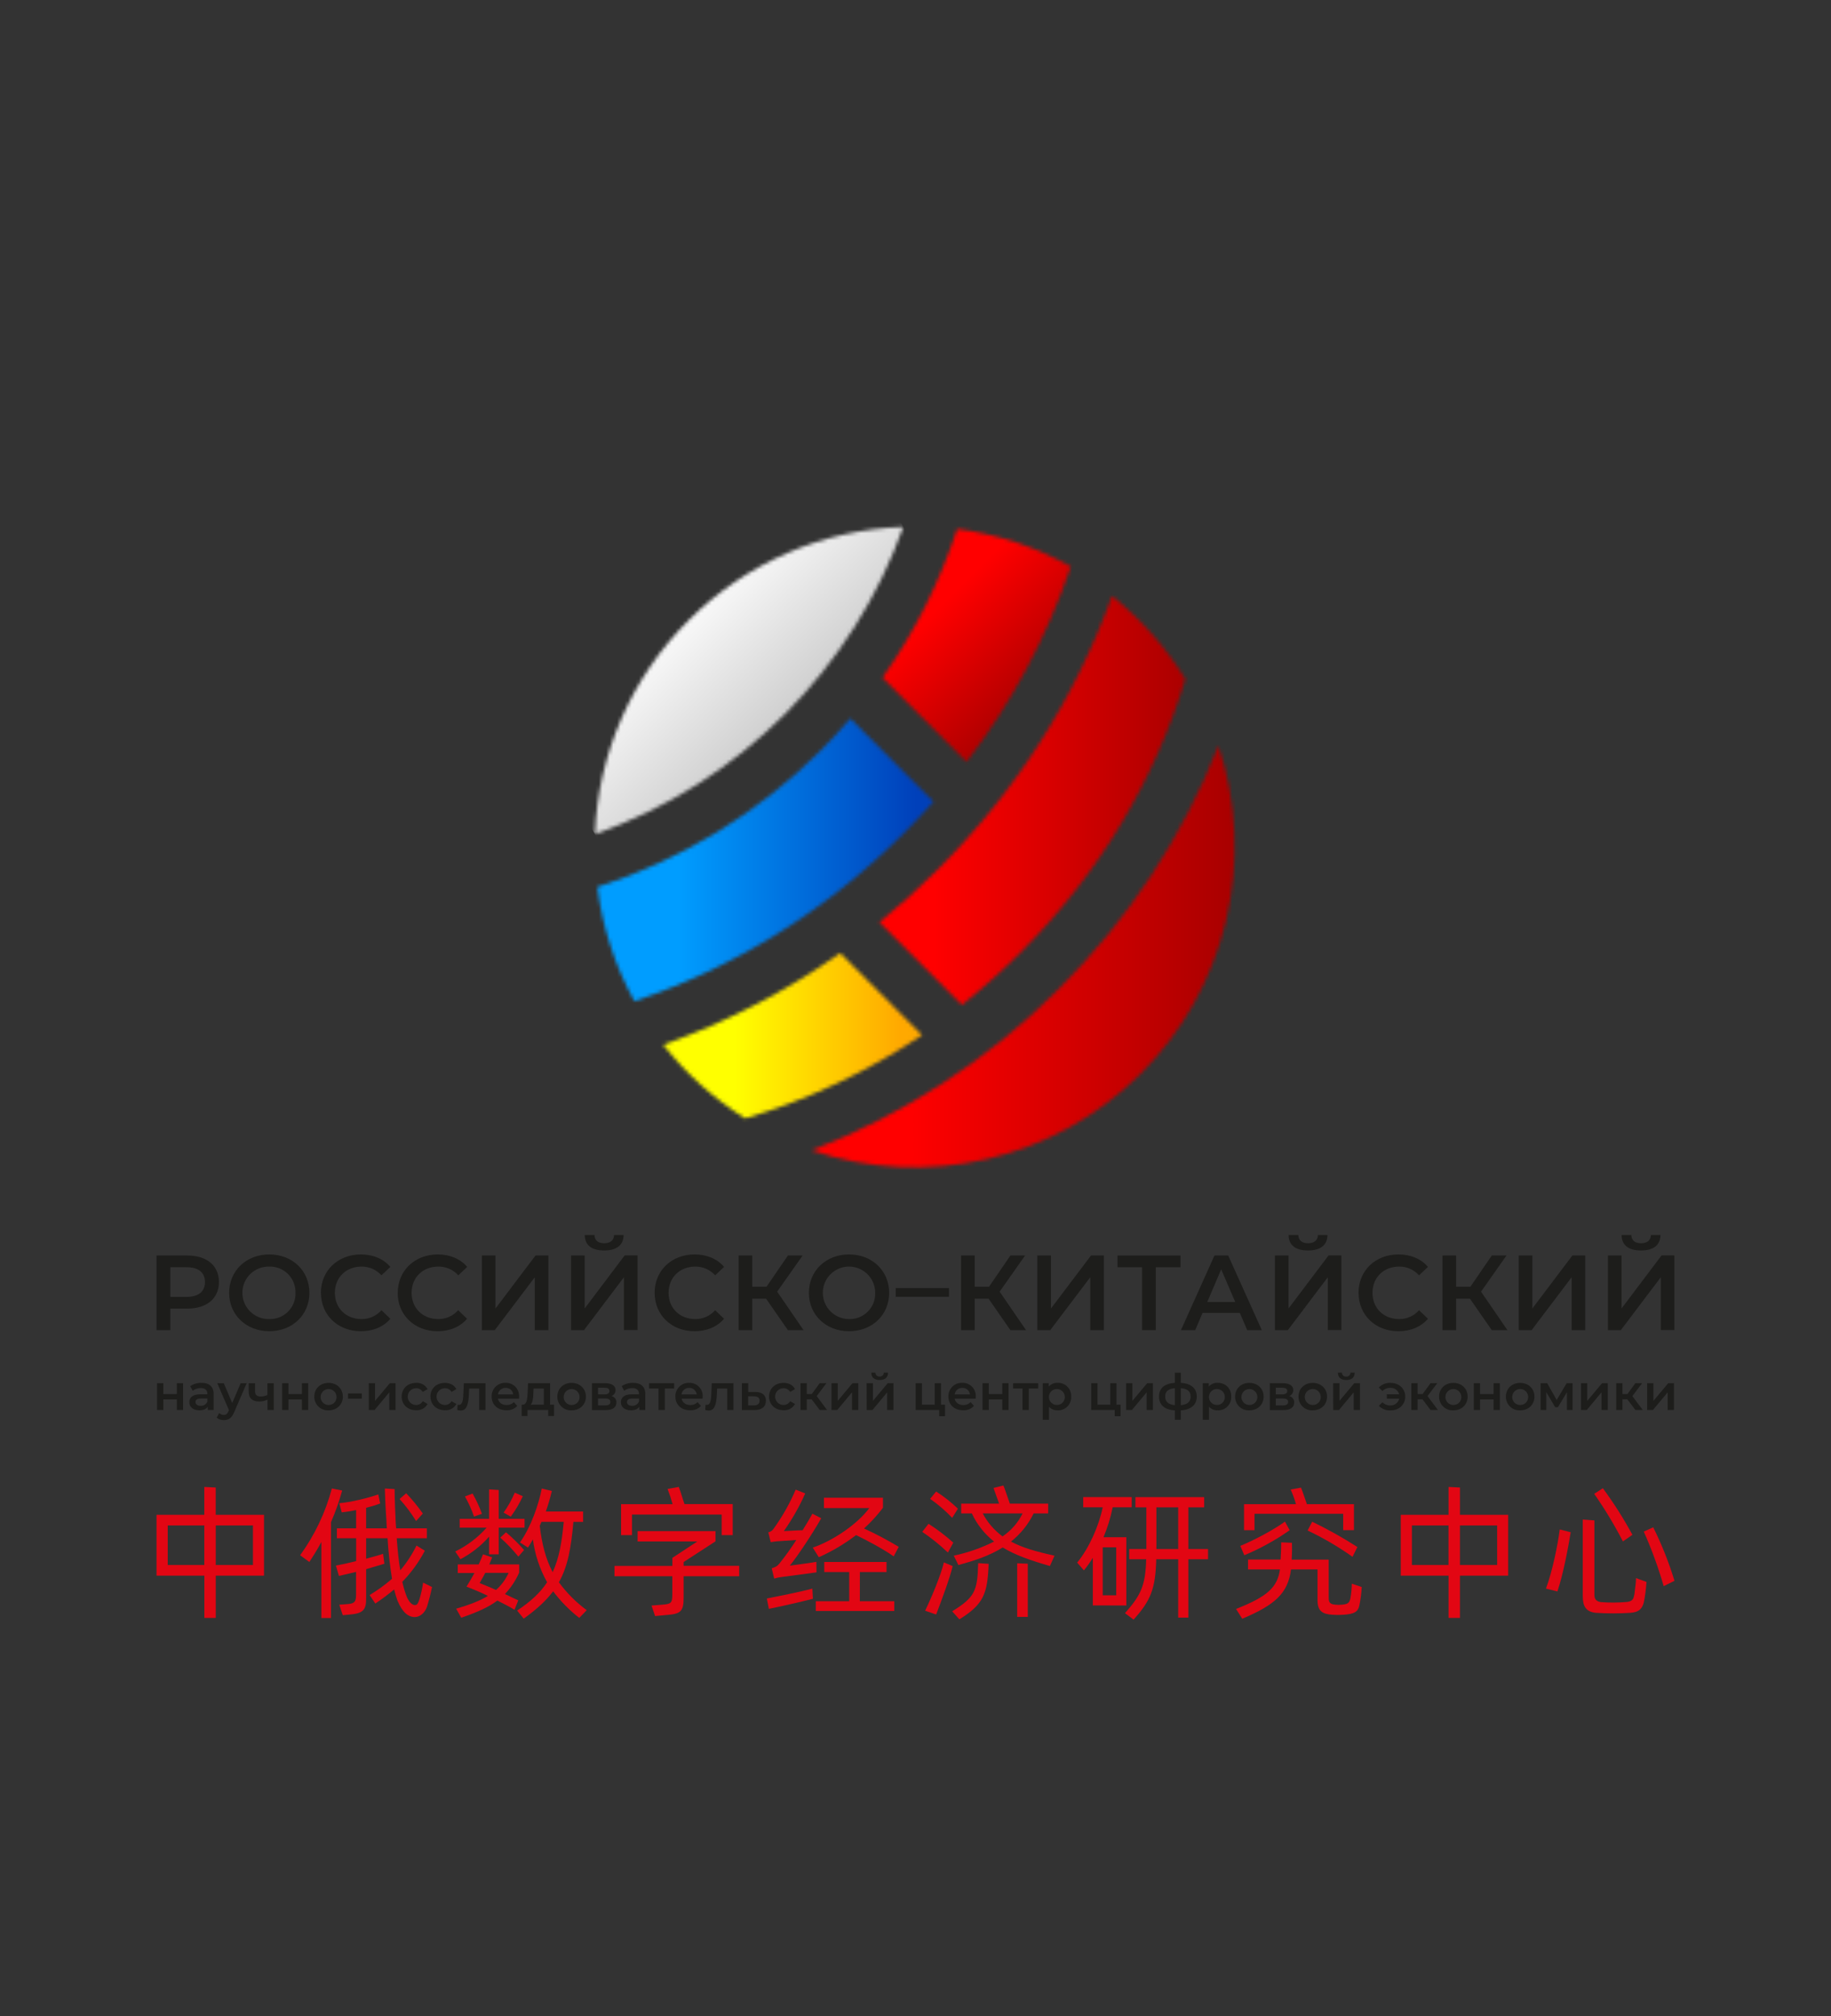 <?xml version="1.0" encoding="UTF-8"?> <svg xmlns="http://www.w3.org/2000/svg" width="503" height="554" viewBox="0 0 503 554" fill="none"><rect x="0" y="0" width="503" height="554" fill="#333333" stroke="none"/> <path d="M72.524 432.912H59.278V444.529H56.141V432.912H43V416.208H56.125V408.542L59.263 408.7V416.208H72.524V432.912ZM56.125 419.127H46.075V429.994H56.125V419.127ZM69.491 419.127H59.278V429.994H69.491V419.127Z" fill="#E20613"></path> <path d="M94 409.527C93.188 412.496 92.16 415.401 90.925 418.22V444.565H88.285V423.669C87.302 425.529 86.193 427.306 84.975 429.16L82.454 427.306C86.458 421.781 89.412 415.564 91.166 408.967L94 409.527ZM118.682 436.035C118.314 437.862 117.854 439.668 117.301 441.448C116.71 443.187 115.33 444.293 113.949 444.293C112.177 444.293 110.561 443.067 109.18 439.75C108.867 438.838 108.548 437.853 108.271 436.706C106.622 438.09 104.899 439.382 103.109 440.578L101.541 438.246C103.715 436.939 105.773 435.445 107.69 433.782C107.099 430.091 106.692 426.374 106.472 422.642H100.584V428.254C102.362 427.777 104.014 427.342 105.238 426.913L105.436 428.411L105.593 429.637C104.291 430.072 102.456 430.544 100.584 431.136V439.315C100.584 442.459 99.6 443.302 95.972 443.617L94.162 443.779L93.2 440.892L95.407 440.735C97.498 440.62 97.812 439.944 97.812 438.209V431.885L93.106 432.996L92.28 430.151C93.817 429.873 95.788 429.438 97.838 428.925V422.637H92.546V419.912H97.828V414.898C96.29 415.212 94.947 415.422 93.885 415.532L93.2 413.007C96.118 412.807 101.321 411.545 103.92 410.596L104.443 413.085C103.18 413.558 101.889 413.953 100.578 414.269V419.918H106.273C106.153 418.87 106.195 417.748 106.074 416.601C105.881 413.981 105.724 409.375 105.724 408.977L108.401 409.134C108.401 409.454 108.443 412.771 108.637 416.68C108.678 417.827 108.715 418.854 108.835 419.918H117.254V422.642H108.982C109.259 426.158 109.536 429.045 109.97 431.455C111.724 429.374 113.218 427.087 114.42 424.644L116.71 426.064C115.074 429.197 112.988 432.073 110.519 434.599C110.828 436.068 111.263 437.508 111.821 438.901C112.569 440.473 113.358 440.997 113.949 440.997C114.54 440.997 114.776 440.761 115.251 439.336C115.692 437.863 116.02 436.358 116.235 434.835L118.682 436.035ZM114.305 417.906C112.976 415.759 111.459 413.735 109.771 411.859L111.586 410.287C113.256 412.018 114.784 413.881 116.156 415.857L114.305 417.906Z" fill="#E20613"></path> <path d="M125.056 426.278C128.336 424.684 131.27 422.456 133.689 419.724H126.279V417.313H134.358V409.213L137.004 409.375V417.313H144.1V419.724H137.004V427.059H134.358V422.197C132.138 424.737 129.466 426.84 126.478 428.401L125.056 426.278ZM141.339 442.291C139.88 441.384 138.265 440.593 136.633 439.765C134.384 441.463 131.31 442.909 126.698 444.481L125.317 441.992C129.26 440.845 131.979 439.739 134.029 438.476C132.021 437.486 130.05 436.658 128.157 435.946C128.904 434.725 129.652 433.462 130.327 432.194H125.751V429.826H131.503C131.974 428.835 132.371 427.892 132.685 427.059L135.205 427.892L134.421 429.826H142.62V432.079C141.669 434.252 140.347 436.243 138.714 437.963C139.859 438.555 141.083 439.068 142.375 439.702L141.339 442.291ZM130.222 416.679C129.55 414.771 128.719 412.921 127.738 411.152L129.83 410.36C130.843 412.139 131.7 414.003 132.392 415.93L130.222 416.679ZM136.251 436.863C137.729 435.555 138.912 433.947 139.723 432.147H133.297C132.821 433.137 132.251 434.044 131.759 434.955C133.177 435.547 134.636 436.098 136.251 436.847V436.863ZM142.401 427.683C140.888 425.813 139.227 424.07 137.433 422.469L139.002 421.007C140.785 422.492 142.446 424.118 143.97 425.87L142.401 427.683ZM143.624 411.094C142.714 413.072 141.605 414.953 140.314 416.706L138.343 415.6C139.564 413.887 140.595 412.046 141.418 410.109L143.624 411.094ZM161.179 442.396L159.129 444.528C156.426 442.42 154.013 439.962 151.955 437.219C150.02 439.786 147.457 442.16 143.87 444.727L142.061 442.511C145.842 439.985 148.446 437.575 150.297 434.73C148.263 431.091 146.939 427.097 146.396 422.962C145.962 423.711 145.528 424.46 145.052 425.21L142.845 423.79C145.805 419.64 147.97 413.441 148.838 408.977L151.599 409.648C151.156 411.561 150.602 413.447 149.941 415.296H160.19V418.141H157.518C156.886 425.33 155.981 430.386 153.534 434.73C155.674 437.664 158.252 440.25 161.179 442.396ZM148.278 419.236C148.869 424.251 149.894 428.28 151.824 431.958C153.56 428.165 154.349 423.858 154.862 418.131H148.749L148.278 419.236Z" fill="#E20613"></path> <path d="M203.065 433.074H187.806V438.917C187.806 442.867 186.938 443.423 183.001 443.737L179.962 444.015L178.979 441.133L181.976 440.892C184.339 440.698 184.695 440.457 184.695 438.089V433.074H168.809V430.24H184.71V428.029L191.566 423.523H175.152V420.677H196.56V423.486L187.806 429.171V430.219H203.065V433.074ZM173.614 421.778H170.618V413.284H184.773C184.385 411.864 183.924 410.465 183.393 409.093L186.467 408.537C186.902 409.585 187.513 411.775 188.036 413.253H201.287V421.783H198.254V416.129H173.614V421.778Z" fill="#E20613"></path> <path d="M210.663 439.195C213.304 438.671 220.076 437.34 223.161 436.47L223.318 439.273C220.086 440.106 214.371 441.406 211.217 442.04L210.663 439.195ZM213.539 423.476C213.016 423.512 212.556 423.591 211.73 423.711L211.061 421.023C211.367 420.956 211.656 420.829 211.913 420.649C212.17 420.47 212.388 420.24 212.556 419.975C214.954 416.645 216.976 413.058 218.585 409.281L221.2 410.329C219.59 413.965 217.623 417.432 215.327 420.678C215.955 420.678 219.03 420.442 220.489 420.442C221.477 418.823 222.423 417.298 223.171 415.899L225.603 417.141C223.161 421.484 218.983 427.725 216.969 430.172C218.538 429.978 223.631 429.265 224.264 429.124L224.301 432.011L215.118 433.232C214.292 433.322 213.476 433.482 212.676 433.709L212.002 430.905C213.225 430.47 213.539 430.308 214.135 429.559C215.789 427.499 217.329 425.349 218.747 423.119L213.539 423.476ZM223.281 425.21C228.84 423.318 235.538 418.776 238.812 414.348H226.351V411.508H242.561V414.269C241.004 416.322 239.263 418.227 237.358 419.96C240.628 421.457 243.811 423.14 246.891 425L245.51 427.62C242.373 425.409 237.51 422.904 235.183 421.773C232.015 424.194 228.575 426.236 224.933 427.856L223.281 425.21ZM236.208 439.944H245.667V442.632H224.107V439.944H233.29V431.927H226.434V429.161H243.539V431.927H236.218L236.208 439.944Z" fill="#E20613"></path> <path d="M260.403 426.572C258.215 424.48 255.855 422.577 253.349 420.882L255.085 418.671C257.488 420.208 259.761 421.939 261.883 423.847L260.403 426.572ZM261.705 430.282C260.957 433.562 258.75 439.446 257.171 443.596L254.138 442.548C255.948 438.838 258.473 432.755 259.299 429.276L261.705 430.282ZM261.579 417.036C259.744 415.092 257.711 413.344 255.513 411.822L257.166 409.805C259.314 411.171 261.318 412.751 263.148 414.521L261.579 417.036ZM261.579 442.71C267.813 438.838 268.518 437.182 268.717 429.48L271.593 429.674C271.279 437.932 270.218 440.777 263.551 444.921L261.579 442.71ZM289.691 427.426L288.426 430.266C283.066 428.726 278.888 427.264 275.458 425.173C271.672 427.541 267.535 428.841 263.279 429.994L262.013 427.426C265.853 426.614 269.573 425.312 273.084 423.554C270.472 421.485 268.378 418.833 266.971 415.81H264.053V413.127H274.464L272.927 408.82L275.646 408.149C275.96 408.778 276.869 411.623 277.418 413.127H287.945V415.81H283.965C282.49 418.824 280.36 421.47 277.732 423.554C280.87 425.252 284.671 426.321 289.681 427.426H289.691ZM269.967 415.81C271.279 418.303 273.141 420.464 275.41 422.129C277.769 420.541 279.671 418.363 280.927 415.81H269.967ZM279.432 429.517L282.344 429.637V444.251H279.432V429.517Z" fill="#E20613"></path> <path d="M300.212 441.091V427.992C299.484 429.211 298.666 430.373 297.765 431.471L295.914 429.333C299.188 425.346 301.865 419.305 302.932 414.138H297.572V411.335H310.896V414.138H305.666C305.102 416.954 304.258 419.706 303.146 422.354H309.421V441.117L300.212 441.091ZM306.634 425.131H302.932V438.325H306.634V425.131ZM331.865 428.411H326.463V444.45H323.665V428.411H317.636C317.437 436.548 316.099 439.786 311.408 445L309.044 443.224C313.416 438.288 314.676 435.642 314.875 428.411H310.211V425.608H314.917V414.154H311.921V411.345H330.803V414.154H326.463V425.608H331.865V428.411ZM323.665 425.608V414.154H317.678V425.608H323.665Z" fill="#E20613"></path> <path d="M374.079 436.035C373.995 437.776 373.771 439.507 373.41 441.212C373.013 442.867 372.029 443.46 369.07 443.659C368.046 443.737 367.018 443.737 365.995 443.659C363.197 443.46 361.937 442.611 361.937 439.593V431.209H354.658C353.832 437.769 350.245 440.965 341.256 444.759L339.562 442.071C348.116 438.676 350.914 436.187 351.625 431.209H342.856V428.485H351.808C351.923 426.865 351.965 424.817 351.965 423.769L354.92 423.889C354.956 424.937 354.956 426.771 354.841 428.511H365.012V438.99C365.012 440.41 365.483 440.73 366.748 440.887C367.403 440.965 368.065 440.965 368.719 440.887C370.173 440.73 370.686 440.489 370.963 439.189C371.208 437.846 371.341 436.484 371.36 435.118L374.079 436.035ZM354.287 420.431C350.397 423.169 346.22 425.474 341.831 427.306L340.728 424.738C344.592 423.166 350.187 420.153 352.99 418.063L354.287 420.431ZM344.629 420.431H341.753V413.284H356.023C355.64 411.906 355.152 410.559 354.564 409.255L357.403 408.731C357.837 409.779 358.507 411.812 359.019 413.274H371.951V420.421H368.991V415.92H344.629V420.431ZM360.478 418.099C364.754 420.165 368.901 422.487 372.897 425.053L371.554 427.74C367.659 424.976 363.531 422.557 359.218 420.51L360.478 418.099Z" fill="#E20613"></path> <path d="M414.318 432.912H401.072V444.529H397.935V432.912H384.81V416.208H397.935V408.542L401.072 408.7V416.208H414.318V432.912ZM397.919 419.127H387.869V429.994H397.919V419.127ZM411.285 419.127H401.072V429.994H411.285V419.127Z" fill="#E20613"></path> <path d="M431.496 420.986C430.869 424.775 429.525 432.283 427.836 437.261L424.698 436.47C426.471 431.754 427.972 424.261 428.484 420.227L431.496 420.986ZM438.001 438.052C438.001 438.995 438.158 439.907 439.737 440.184C442.138 440.367 444.55 440.353 446.948 440.143C448.648 439.943 448.763 439.158 448.998 437.968C449.16 436.92 449.239 435.836 449.354 435.008C449.396 434.536 449.432 434.059 449.432 433.588L452.313 434.636L452.193 436.098C452.115 437.009 451.958 438.115 451.759 439.336C451.325 442.259 450.065 442.93 447.937 443.129C444.759 443.329 441.571 443.329 438.393 443.129C435.596 442.851 434.806 441.232 434.806 438.508V417.497L438.001 417.733V438.052ZM440.328 408.898C443.324 412.973 446.037 417.248 448.449 421.694L445.835 423.512C443.503 418.981 440.868 414.614 437.949 410.439L440.328 408.898ZM454.165 419.64C456.514 424.368 458.466 429.284 460 434.337L457.041 435.799C455.56 430.682 453.731 425.674 451.566 420.808L454.165 419.64Z" fill="#E20613"></path> <mask id="mask0_31_48" style="mask-type:alpha" maskUnits="userSpaceOnUse" x="241" y="163" width="85" height="114"> <path d="M257.637 238.871C252.532 243.987 247.167 248.835 241.562 253.395L264.226 276.104C269.893 271.612 275.295 266.794 280.405 261.674C302.299 239.736 317.406 213.762 325.637 186.579C320.284 177.863 313.464 170.142 305.479 163.76C295.255 192.025 278.92 217.675 257.642 238.871" fill="url(#paint0_linear_31_48)"></path> </mask> <g mask="url(#mask0_31_48)"> <path d="M304.614 127.283L193.016 191.844L262.579 312.574L374.177 248.013L304.614 127.283Z" fill="url(#paint1_linear_31_48)"></path> </g> <mask id="mask1_31_48" style="mask-type:alpha" maskUnits="userSpaceOnUse" x="242" y="145" width="53" height="65"> <path d="M242.431 186.192L265.528 209.335C277.935 193.135 287.616 175.011 294.189 155.681C284.519 150.281 273.916 146.766 262.939 145.322C258.174 159.893 251.261 173.669 242.431 186.192Z" fill="url(#paint2_linear_31_48)"></path> </mask> <g mask="url(#mask1_31_48)"> <path d="M281.25 122.865L214.766 161.327L255.37 231.797L321.854 193.336L281.25 122.865Z" fill="url(#paint3_linear_31_48)"></path> </g> <mask id="mask2_31_48" style="mask-type:alpha" maskUnits="userSpaceOnUse" x="163" y="144" width="86" height="86"> <path d="M189.109 170.509C173.474 186.128 164.303 207.088 163.434 229.193C183.047 222.264 200.861 211.017 215.563 196.278C230.093 181.731 241.226 164.139 248.162 144.767C225.929 145.521 204.816 154.725 189.109 170.509Z" fill="url(#paint4_linear_31_48)"></path> </mask> <g mask="url(#mask2_31_48)"> <path d="M226.986 107.998L126.945 165.873L184.618 265.965L284.659 208.09L226.986 107.998Z" fill="url(#paint5_linear_31_48)"></path> </g> <mask id="mask3_31_48" style="mask-type:alpha" maskUnits="userSpaceOnUse" x="164" y="197" width="93" height="79"> <path d="M225.556 206.097C208.344 223.356 187.271 236.25 164.087 243.707C165.468 254.715 168.917 265.361 174.252 275.083C200.921 266.175 226.513 250.765 248.329 228.9C251.142 226.081 253.847 223.201 256.444 220.26L233.603 197.389C231.052 200.368 228.369 203.271 225.556 206.097Z" fill="url(#paint6_linear_31_48)"></path> </mask> <g mask="url(#mask3_31_48)"> <path d="M233.345 157.32L130.51 216.812L187.17 315.148L290.006 255.657L233.345 157.32Z" fill="url(#paint7_linear_31_48)"></path> </g> <mask id="mask4_31_48" style="mask-type:alpha" maskUnits="userSpaceOnUse" x="182" y="261" width="72" height="47"> <path d="M182.222 287.071C188.511 295.045 196.116 301.882 204.708 307.285C221.972 302.169 238.358 294.448 253.302 284.388L230.817 261.857C215.833 272.448 199.47 280.928 182.186 287.06" fill="url(#paint8_linear_31_48)"></path> </mask> <g mask="url(#mask4_31_48)"> <path d="M236.398 231.579L163.121 273.776L200.517 338.977L273.794 296.779L236.398 231.579Z" fill="url(#paint9_linear_31_48)"></path> </g> <mask id="mask5_31_48" style="mask-type:alpha" maskUnits="userSpaceOnUse" x="222" y="204" width="118" height="117"> <path d="M290.936 271.64C271.641 291.065 248.478 306.199 222.957 316.057C238.449 321.332 255.103 322.172 271.046 318.482C286.989 314.792 301.587 306.718 313.201 295.168C324.814 283.618 332.982 269.051 336.784 253.105C340.587 237.158 339.874 220.465 334.725 204.902C324.875 229.935 309.967 252.656 290.936 271.64Z" fill="url(#paint10_linear_31_48)"></path> </mask> <g mask="url(#mask5_31_48)"> <path d="M313.964 153L170 236.285L253.021 380.37L396.985 297.085L313.964 153Z" fill="url(#paint11_linear_31_48)"></path> </g> <path d="M60.141 352.252C60.141 356.764 56.805 359.546 51.424 359.546H46.802V365.467H43V344.954H51.424C56.805 344.954 60.141 347.71 60.141 352.252ZM56.308 352.252C56.308 349.669 54.583 348.176 51.246 348.176H46.802V356.324H51.246C54.583 356.324 56.308 354.83 56.308 352.252Z" fill="#1D1D1B"></path> <path d="M62.944 355.213C62.944 349.145 67.651 344.66 73.973 344.66C80.295 344.66 84.996 349.114 84.996 355.213C84.996 361.312 80.29 365.76 73.973 365.76C67.656 365.76 62.944 361.275 62.944 355.213ZM81.168 355.213C81.198 354.258 81.032 353.307 80.681 352.419C80.33 351.531 79.801 350.724 79.127 350.048C78.453 349.373 77.647 348.843 76.761 348.491C75.875 348.139 74.926 347.973 73.973 348.003C73.012 347.977 72.055 348.144 71.16 348.495C70.265 348.845 69.449 349.372 68.76 350.044C68.071 350.716 67.524 351.519 67.15 352.406C66.776 353.294 66.583 354.247 66.583 355.21C66.583 356.173 66.776 357.127 67.15 358.014C67.524 358.901 68.071 359.705 68.76 360.377C69.449 361.048 70.265 361.575 71.16 361.926C72.055 362.276 73.012 362.443 73.973 362.417C74.926 362.449 75.875 362.284 76.762 361.933C77.649 361.582 78.455 361.053 79.13 360.377C79.805 359.702 80.334 358.896 80.686 358.007C81.037 357.119 81.203 356.168 81.173 355.213" fill="#1D1D1B"></path> <path d="M88.154 355.213C88.154 349.082 92.861 344.66 99.135 344.66C102.472 344.66 105.337 345.86 107.241 348.087L104.783 350.403C104.097 349.633 103.253 349.02 102.309 348.606C101.365 348.192 100.344 347.986 99.313 348.003C95.073 348.003 91.993 350.99 91.993 355.213C91.993 359.436 95.062 362.417 99.313 362.417C100.346 362.434 101.371 362.225 102.315 361.805C103.26 361.385 104.102 360.765 104.783 359.986L107.241 362.334C105.337 364.56 102.472 365.76 99.109 365.76C92.834 365.76 88.17 361.333 88.17 355.213" fill="#1D1D1B"></path> <path d="M109.269 355.213C109.269 349.082 113.975 344.66 120.25 344.66C123.586 344.66 126.452 345.86 128.35 348.087L125.898 350.403C125.207 349.629 124.357 349.014 123.407 348.599C122.456 348.185 121.428 347.982 120.391 348.003C116.151 348.003 113.071 350.99 113.071 355.213C113.071 359.436 116.145 362.417 120.391 362.417C121.424 362.434 122.449 362.225 123.393 361.805C124.338 361.385 125.18 360.764 125.861 359.986L128.314 362.334C126.415 364.56 123.55 365.76 120.187 365.76C113.912 365.76 109.248 361.333 109.248 355.213" fill="#1D1D1B"></path> <path d="M132.372 344.954H136.116V359.52L147.113 344.954H150.653V365.467H146.909V350.932L135.912 365.467H132.372V344.954Z" fill="#1D1D1B"></path> <path d="M156.876 344.954H160.62V359.504L171.601 344.938H175.141V365.451H171.397V350.932L160.416 365.467H156.876V344.954ZM160.657 339.326H163.318C163.35 340.793 164.286 341.584 165.98 341.584C167.674 341.584 168.642 340.793 168.699 339.326H171.314C171.282 342.051 169.468 343.576 165.959 343.576C162.45 343.576 160.667 342.051 160.636 339.326" fill="#1D1D1B"></path> <path d="M179.837 355.213C179.837 349.082 184.517 344.66 190.818 344.66C194.154 344.66 197.02 345.86 198.918 348.087L196.466 350.403C195.778 349.632 194.932 349.019 193.986 348.605C193.041 348.191 192.017 347.986 190.986 348.003C186.745 348.003 183.665 350.99 183.665 355.213C183.665 359.436 186.739 362.417 190.986 362.417C192.019 362.434 193.043 362.225 193.987 361.805C194.932 361.385 195.774 360.764 196.455 359.986L198.908 362.334C197.009 364.56 194.144 365.76 190.776 365.76C184.501 365.76 179.842 361.333 179.842 355.213" fill="#1D1D1B"></path> <path d="M210.454 356.821H206.652V365.467H202.908V344.954H206.652V353.541H210.569L216.452 344.954H220.489L213.497 354.888L220.75 365.467H216.452L210.454 356.821Z" fill="#1D1D1B"></path> <path d="M222.209 355.213C222.209 349.145 226.915 344.66 233.237 344.66C239.559 344.66 244.26 349.114 244.26 355.213C244.26 361.312 239.58 365.76 233.237 365.76C226.894 365.76 222.209 361.275 222.209 355.213ZM240.433 355.213C240.434 353.787 240.013 352.392 239.223 351.206C238.433 350.02 237.309 349.095 235.994 348.548C234.68 348.002 233.233 347.858 231.837 348.136C230.441 348.413 229.158 349.1 228.151 350.108C227.144 351.116 226.459 352.4 226.181 353.799C225.903 355.198 226.045 356.648 226.589 357.965C227.134 359.283 228.056 360.41 229.239 361.202C230.423 361.994 231.814 362.417 233.237 362.417C234.19 362.447 235.138 362.281 236.024 361.93C236.91 361.578 237.715 361.049 238.389 360.374C239.064 359.699 239.593 358.893 239.944 358.005C240.295 357.118 240.462 356.167 240.433 355.213Z" fill="#1D1D1B"></path> <path d="M260.696 353.893H246.075V356.298H260.696V353.893Z" fill="#1D1D1B"></path> <path d="M271.577 356.821H267.77V365.467H264.026V344.954H267.77V353.541H271.692L277.57 344.954H281.607L274.615 354.888L281.868 365.467H277.57L271.577 356.821Z" fill="#1D1D1B"></path> <path d="M284.97 344.954H288.714V359.52L299.711 344.954H303.251V365.467H299.507V350.932L288.51 365.467H284.97V344.954Z" fill="#1D1D1B"></path> <path d="M324.303 348.176H317.521V365.467H313.745V348.176H306.989V344.954H324.303V348.176Z" fill="#1D1D1B"></path> <path d="M340.592 360.72H330.358L328.34 365.467H324.418L333.632 344.954H337.402L346.642 365.467H342.631L340.592 360.72ZM339.337 357.733L335.472 348.763L331.65 357.733H339.337Z" fill="#1D1D1B"></path> <path d="M350.24 344.954H353.984V359.504L364.966 344.938H368.506V365.451H364.762V350.932L353.78 365.467H350.24V344.954ZM354.016 339.326H356.677C356.709 340.793 357.64 341.584 359.339 341.584C361.038 341.584 362.001 340.793 362.058 339.326H364.673C364.641 342.051 362.827 343.576 359.318 343.576C355.809 343.576 354.021 342.051 353.995 339.326" fill="#1D1D1B"></path> <path d="M373.201 355.213C373.201 349.082 377.876 344.66 384.182 344.66C387.519 344.66 390.384 345.86 392.282 348.087L389.825 350.403C389.139 349.633 388.296 349.02 387.353 348.606C386.41 348.192 385.39 347.986 384.36 348.003C380.114 348.003 377.039 350.99 377.039 355.213C377.039 359.436 380.109 362.417 384.36 362.417C385.393 362.434 386.416 362.225 387.36 361.805C388.303 361.385 389.145 360.765 389.825 359.986L392.282 362.334C390.384 364.56 387.519 365.76 384.151 365.76C377.876 365.76 373.217 361.333 373.217 355.213" fill="#1D1D1B"></path> <path d="M403.818 356.821H400.017V365.467H396.272V344.954H400.017V353.541H403.933L409.816 344.954H413.848L406.862 354.888L414.114 365.467H409.816L403.818 356.821Z" fill="#1D1D1B"></path> <path d="M417.21 344.954H420.954V359.52L431.951 344.954H435.491V365.467H431.747V350.932L420.75 365.467H417.21V344.954Z" fill="#1D1D1B"></path> <path d="M441.719 344.954H445.463V359.504L456.444 344.938H459.984V365.451H456.24V350.932L445.259 365.467H441.719V344.954ZM445.489 339.326H448.151C448.182 340.793 449.118 341.584 450.812 341.584C452.507 341.584 453.474 340.793 453.537 339.326H456.151C456.12 342.051 454.305 343.576 450.797 343.576C447.288 343.576 445.505 342.051 445.473 339.326" fill="#1D1D1B"></path> <path d="M43.151 380.033H44.872V383.03H48.579V380.033H50.3V387.405H48.579V384.492H44.872V387.405H43.151V380.033Z" fill="#1D1D1B"></path> <path d="M58.687 383.083V387.4H57.071V386.504C56.658 387.138 55.858 387.5 54.76 387.5C53.076 387.5 52.015 386.572 52.015 385.289C52.015 384.005 52.841 383.083 55.074 383.083H56.977V382.973C56.977 381.967 56.37 381.374 55.142 381.374C54.344 381.373 53.569 381.634 52.935 382.118L52.26 380.861C53.167 380.233 54.249 379.91 55.351 379.939C57.474 379.939 58.697 380.95 58.697 383.083H58.687ZM56.977 385.095V384.241H55.199C54.028 384.241 53.714 384.681 53.714 385.22C53.714 385.844 54.237 386.242 55.115 386.242C55.506 386.269 55.896 386.173 56.23 385.967C56.563 385.761 56.825 385.456 56.977 385.095Z" fill="#1D1D1B"></path> <path d="M67.77 380.033L64.329 388.003C63.655 389.669 62.719 390.182 61.49 390.182C60.774 390.194 60.077 389.955 59.519 389.507L60.209 388.233C60.549 388.563 61.001 388.751 61.474 388.757C62.081 388.757 62.442 388.469 62.771 387.736L62.897 387.447L59.686 380.044H61.474L63.791 385.498L66.118 380.044L67.77 380.033Z" fill="#1D1D1B"></path> <path d="M75.206 380.033V387.405H73.486V384.55C72.796 384.89 72.038 385.069 71.269 385.074C69.407 385.074 68.33 384.246 68.33 382.412V380.049H70.056V382.302C70.056 383.266 70.647 383.696 71.624 383.696C72.262 383.691 72.891 383.55 73.47 383.282V380.049L75.206 380.033Z" fill="#1D1D1B"></path> <path d="M77.518 380.033H79.238V383.03H82.945V380.033H84.666V387.405H82.945V384.492H79.238V387.405H77.518V380.033Z" fill="#1D1D1B"></path> <path d="M86.344 383.722C86.344 381.511 87.997 379.95 90.256 379.95C92.515 379.95 94.183 381.522 94.183 383.722C94.183 385.923 92.541 387.505 90.256 387.505C89.746 387.533 89.237 387.455 88.759 387.276C88.281 387.097 87.845 386.822 87.478 386.467C87.111 386.112 86.821 385.685 86.626 385.213C86.431 384.741 86.335 384.233 86.344 383.722ZM92.447 383.722C92.424 383.295 92.277 382.884 92.024 382.539C91.771 382.194 91.423 381.932 91.022 381.783C90.621 381.635 90.186 381.607 89.77 381.704C89.354 381.801 88.976 382.017 88.681 382.327C88.387 382.637 88.189 383.027 88.113 383.448C88.037 383.869 88.086 384.303 88.253 384.697C88.421 385.09 88.7 385.426 89.056 385.663C89.412 385.899 89.829 386.026 90.256 386.028C90.555 386.035 90.852 385.98 91.129 385.865C91.405 385.75 91.655 385.579 91.861 385.362C92.068 385.144 92.226 384.886 92.327 384.604C92.428 384.322 92.469 384.021 92.447 383.722Z" fill="#1D1D1B"></path> <path d="M99.401 382.852H95.61V384.288H99.401V382.852Z" fill="#1D1D1B"></path> <path d="M101.311 380.033H103.031V384.896L107.099 380.033H108.668V387.405H106.948V382.548L102.895 387.405H101.311V380.033Z" fill="#1D1D1B"></path> <path d="M110.341 383.722C110.341 381.511 111.998 379.949 114.325 379.949C114.957 379.906 115.588 380.044 116.144 380.347C116.7 380.651 117.157 381.107 117.463 381.663L116.14 382.438C115.951 382.121 115.682 381.859 115.359 381.68C115.037 381.5 114.673 381.41 114.305 381.416C113.694 381.416 113.109 381.659 112.678 382.092C112.246 382.524 112.004 383.11 112.004 383.722C112.004 384.333 112.246 384.92 112.678 385.352C113.109 385.784 113.694 386.027 114.305 386.027C114.676 386.032 115.041 385.937 115.364 385.753C115.687 385.568 115.954 385.302 116.14 384.979L117.463 385.75C117.157 386.306 116.699 386.763 116.144 387.069C115.589 387.375 114.958 387.517 114.325 387.479C111.998 387.479 110.341 385.907 110.341 383.696" fill="#1D1D1B"></path> <path d="M118.232 383.722C118.232 381.511 119.885 379.95 122.212 379.95C123.65 379.95 124.79 380.547 125.349 381.663L124.052 382.439C123.864 382.122 123.596 381.861 123.274 381.682C122.953 381.502 122.59 381.411 122.222 381.417C121.612 381.417 121.027 381.66 120.595 382.092C120.164 382.524 119.921 383.111 119.921 383.722C119.921 384.334 120.164 384.92 120.595 385.353C121.027 385.785 121.612 386.028 122.222 386.028C122.593 386.031 122.957 385.936 123.279 385.752C123.6 385.568 123.867 385.301 124.052 384.98L125.375 385.75C125.07 386.307 124.613 386.765 124.057 387.071C123.502 387.377 122.871 387.519 122.238 387.479C119.911 387.479 118.259 385.907 118.259 383.696" fill="#1D1D1B"></path> <path d="M133.37 380.033V387.405H131.645V381.511H128.894L128.821 382.973C128.701 385.592 128.298 387.557 126.578 387.557C126.255 387.547 125.936 387.496 125.626 387.405L125.71 385.954C125.818 385.979 125.928 385.993 126.039 385.996C127.169 385.996 127.21 384.424 127.294 382.889L127.42 380.044L133.37 380.033Z" fill="#1D1D1B"></path> <path d="M142.543 384.272H136.791C136.994 385.351 137.889 386.038 139.17 386.038C139.54 386.054 139.91 385.991 140.255 385.852C140.599 385.714 140.91 385.504 141.167 385.236L142.093 386.284C141.718 386.691 141.258 387.01 140.745 387.218C140.232 387.425 139.68 387.516 139.128 387.484C136.665 387.484 135.065 385.912 135.065 383.701C135.051 383.199 135.14 382.699 135.327 382.233C135.513 381.767 135.794 381.344 136.15 380.991C136.506 380.637 136.931 380.361 137.399 380.18C137.866 379.998 138.366 379.914 138.867 379.934C139.367 379.914 139.867 379.999 140.333 380.184C140.799 380.37 141.221 380.651 141.572 381.01C141.923 381.369 142.195 381.798 142.37 382.268C142.545 382.739 142.62 383.241 142.59 383.743C142.59 383.879 142.59 384.089 142.59 384.267L142.543 384.272ZM136.801 383.124H140.984C140.931 382.614 140.685 382.143 140.296 381.808C139.907 381.474 139.405 381.302 138.893 381.327C138.383 381.309 137.884 381.484 137.497 381.817C137.109 382.15 136.861 382.617 136.801 383.124Z" fill="#1D1D1B"></path> <path d="M152.206 385.944V389.051H150.595V387.405H144.916V389.051H143.321V385.944H143.666C144.712 385.902 144.874 384.288 144.958 382.559L145.057 380.033H151.118V385.944H152.206ZM145.774 385.944H149.398V381.511H146.574L146.532 382.695C146.474 384.078 146.365 385.388 145.774 385.954" fill="#1D1D1B"></path> <path d="M153.111 383.722C153.111 381.511 154.763 379.95 157.022 379.95C159.281 379.95 160.949 381.522 160.949 383.722C160.949 385.923 159.313 387.505 157.022 387.505C156.513 387.533 156.004 387.455 155.526 387.276C155.048 387.097 154.612 386.822 154.245 386.467C153.878 386.112 153.588 385.685 153.392 385.213C153.197 384.741 153.102 384.233 153.111 383.722ZM159.213 383.722C159.191 383.295 159.044 382.884 158.791 382.539C158.538 382.194 158.189 381.932 157.789 381.783C157.388 381.635 156.953 381.607 156.537 381.704C156.121 381.801 155.742 382.017 155.448 382.327C155.153 382.637 154.956 383.027 154.88 383.448C154.804 383.869 154.852 384.303 155.02 384.697C155.187 385.09 155.466 385.426 155.822 385.663C156.178 385.899 156.595 386.026 157.022 386.028C157.322 386.035 157.619 385.98 157.895 385.865C158.172 385.75 158.421 385.579 158.628 385.362C158.834 385.144 158.993 384.886 159.094 384.604C159.195 384.322 159.235 384.021 159.213 383.722Z" fill="#1D1D1B"></path> <path d="M169.336 385.336C169.336 386.635 168.369 387.432 166.387 387.432H162.638V380.033H166.235C168.024 380.033 169.101 380.725 169.101 381.94C169.103 382.296 168.996 382.643 168.794 382.934C168.591 383.226 168.304 383.448 167.971 383.57C168.372 383.653 168.729 383.877 168.979 384.2C169.229 384.524 169.356 384.927 169.336 385.336ZM164.28 383.114H166.084C166.967 383.114 167.417 382.794 167.417 382.187C167.417 381.579 166.967 381.291 166.084 381.291H164.28V383.114ZM167.668 385.21C167.668 384.56 167.239 384.241 166.303 384.241H164.28V386.137H166.251C167.171 386.137 167.668 385.844 167.668 385.21Z" fill="#1D1D1B"></path> <path d="M177.253 383.083V387.4H175.627V386.504C175.214 387.138 174.414 387.5 173.31 387.5C171.632 387.5 170.57 386.572 170.57 385.289C170.57 384.005 171.397 383.093 173.629 383.093H175.528V382.983C175.528 381.977 174.926 381.385 173.697 381.385C172.893 381.376 172.109 381.632 171.464 382.113L170.79 380.856C171.712 380.224 172.811 379.905 173.927 379.944C176.05 379.944 177.279 380.955 177.279 383.088L177.253 383.083ZM175.554 385.1V384.246H173.729C172.563 384.246 172.244 384.686 172.244 385.226C172.244 385.849 172.767 386.247 173.65 386.247C174.041 386.275 174.43 386.178 174.762 385.973C175.095 385.767 175.356 385.462 175.507 385.1" fill="#1D1D1B"></path> <path d="M185.212 381.5H182.634V387.405H180.909V381.5H178.32V380.033H185.212V381.5Z" fill="#1D1D1B"></path> <path d="M193.004 384.272H187.252C187.461 385.352 188.355 386.038 189.636 386.038C190.007 386.054 190.377 385.991 190.721 385.853C191.066 385.715 191.377 385.504 191.634 385.236L192.554 386.284C192.181 386.692 191.721 387.011 191.209 387.218C190.697 387.426 190.146 387.517 189.595 387.484C187.126 387.484 185.532 385.912 185.532 383.701C185.518 383.201 185.607 382.704 185.793 382.24C185.979 381.776 186.257 381.355 186.611 381.002C186.965 380.65 187.388 380.374 187.852 380.191C188.317 380.008 188.813 379.923 189.312 379.939C189.813 379.92 190.312 380.006 190.777 380.192C191.243 380.378 191.664 380.659 192.014 381.018C192.364 381.377 192.636 381.805 192.811 382.275C192.986 382.746 193.06 383.247 193.03 383.748C193.03 383.885 193.03 384.094 193.004 384.272ZM187.215 383.13H191.399C191.345 382.62 191.098 382.149 190.709 381.815C190.32 381.481 189.819 381.309 189.307 381.333C188.797 381.316 188.3 381.491 187.912 381.824C187.525 382.157 187.277 382.623 187.215 383.13Z" fill="#1D1D1B"></path> <path d="M201.486 380.033V387.405H199.765V381.511H197.009L196.941 382.973C196.816 385.592 196.419 387.557 194.693 387.557C194.371 387.546 194.051 387.495 193.741 387.405L193.825 385.954C193.935 385.979 194.047 385.993 194.16 385.996C195.284 385.996 195.326 384.424 195.409 382.889L195.535 380.044L201.486 380.033Z" fill="#1D1D1B"></path> <path d="M210.396 384.896C210.396 386.509 209.25 387.432 207.258 387.421H203.817V380.033H205.538V382.449H207.509C209.397 382.449 210.417 383.345 210.417 384.88L210.396 384.896ZM208.665 384.854C208.665 384.01 208.142 383.649 207.096 383.638H205.527V386.137H207.096C208.105 386.137 208.665 385.708 208.665 384.854Z" fill="#1D1D1B"></path> <path d="M211.27 383.722C211.27 381.511 212.927 379.95 215.254 379.95C216.687 379.95 217.832 380.547 218.392 381.663L217.069 382.439C216.88 382.121 216.61 381.86 216.288 381.68C215.966 381.501 215.602 381.41 215.233 381.417C214.623 381.417 214.038 381.66 213.606 382.092C213.175 382.524 212.932 383.111 212.932 383.722C212.932 384.334 213.175 384.92 213.606 385.352C214.038 385.785 214.623 386.028 215.233 386.028C215.604 386.032 215.97 385.937 216.293 385.753C216.615 385.569 216.883 385.302 217.069 384.98L218.392 385.75C218.086 386.306 217.629 386.764 217.073 387.07C216.518 387.376 215.887 387.518 215.254 387.479C212.927 387.479 211.27 385.907 211.27 383.696" fill="#1D1D1B"></path> <path d="M222.962 384.455H221.629V387.405H219.908V380.033H221.629V383.015H223.004L225.184 380.033H227.03L224.358 383.58L227.208 387.405H225.184L222.962 384.455Z" fill="#1D1D1B"></path> <path d="M228.416 380.033H230.136V384.896L234.199 380.033H235.773V387.405H234.053V382.548L230 387.405H228.416V380.033Z" fill="#1D1D1B"></path> <path d="M238.079 380.033H239.805V384.896L243.868 380.033H245.437V387.405H243.716V382.559L239.664 387.416H238.095L238.079 380.033ZM239.35 377.136H240.49C240.485 377.284 240.513 377.432 240.57 377.569C240.627 377.707 240.712 377.83 240.82 377.932C240.929 378.033 241.057 378.111 241.198 378.159C241.338 378.207 241.487 378.224 241.635 378.21C241.783 378.226 241.934 378.209 242.075 378.162C242.217 378.115 242.347 378.038 242.456 377.936C242.566 377.834 242.652 377.71 242.71 377.572C242.768 377.434 242.795 377.285 242.791 377.136H243.962C243.936 378.477 243.125 379.163 241.651 379.163C240.176 379.163 239.36 378.477 239.35 377.136Z" fill="#1D1D1B"></path> <path d="M259.619 385.944V389.103H258.008V387.405H251.545V380.033H253.271V385.944H256.785V380.033H258.505V385.944H259.619Z" fill="#1D1D1B"></path> <path d="M268.006 384.272H262.254C262.458 385.352 263.357 386.038 264.639 386.038C265.009 386.054 265.379 385.991 265.723 385.853C266.068 385.715 266.379 385.504 266.636 385.237L267.556 386.284C267.183 386.692 266.723 387.011 266.211 387.218C265.7 387.426 265.148 387.517 264.597 387.484C262.129 387.484 260.534 385.912 260.534 383.701C260.52 383.199 260.609 382.7 260.795 382.233C260.982 381.767 261.262 381.344 261.619 380.991C261.975 380.638 262.4 380.362 262.867 380.18C263.335 379.998 263.834 379.914 264.335 379.934C264.836 379.915 265.335 380.001 265.8 380.187C266.266 380.372 266.687 380.654 267.037 381.013C267.387 381.371 267.659 381.8 267.834 382.27C268.009 382.74 268.084 383.242 268.053 383.743C268.053 383.879 268.053 384.089 268.053 384.267L268.006 384.272ZM262.265 383.125H266.448C266.394 382.615 266.147 382.144 265.758 381.81C265.369 381.476 264.868 381.303 264.356 381.328C263.846 381.31 263.348 381.484 262.96 381.817C262.573 382.15 262.325 382.617 262.265 383.125Z" fill="#1D1D1B"></path> <path d="M269.914 380.033H271.64V383.03H275.342V380.033H277.062V387.405H275.342V384.492H271.64V387.405H269.914V380.033Z" fill="#1D1D1B"></path> <path d="M285.205 381.5H282.627V387.405H280.901V381.5H278.312V380.033H285.205V381.5Z" fill="#1D1D1B"></path> <path d="M294.262 383.722C294.289 384.222 294.212 384.723 294.034 385.192C293.857 385.66 293.584 386.087 293.232 386.443C292.88 386.799 292.458 387.078 291.992 387.261C291.526 387.444 291.028 387.527 290.528 387.505C290.087 387.522 289.648 387.441 289.241 387.269C288.834 387.097 288.471 386.838 288.175 386.51V390.083H286.449V380.033H288.091V380.987C288.392 380.639 288.768 380.365 289.19 380.183C289.612 380.002 290.069 379.918 290.528 379.939C291.027 379.917 291.525 380 291.99 380.182C292.455 380.365 292.876 380.642 293.228 380.997C293.579 381.353 293.853 381.778 294.031 382.245C294.209 382.712 294.288 383.212 294.262 383.712V383.722ZM292.515 383.712C292.493 383.284 292.345 382.872 292.092 382.527C291.838 382.182 291.489 381.92 291.088 381.772C290.687 381.624 290.251 381.597 289.835 381.694C289.418 381.792 289.04 382.009 288.746 382.32C288.452 382.631 288.255 383.022 288.18 383.443C288.105 383.865 288.156 384.3 288.325 384.693C288.494 385.086 288.774 385.422 289.132 385.657C289.489 385.892 289.907 386.017 290.334 386.017C290.633 386.024 290.93 385.968 291.205 385.853C291.481 385.737 291.729 385.566 291.935 385.349C292.14 385.131 292.298 384.874 292.398 384.592C292.498 384.31 292.538 384.01 292.515 383.712Z" fill="#1D1D1B"></path> <path d="M307.841 385.944V389.103H306.226V387.405H299.768V380.033H301.488V385.944H305.002V380.033H306.722V385.944H307.841Z" fill="#1D1D1B"></path> <path d="M309.363 380.033H311.084V384.896L315.152 380.033H316.721V387.405H315V382.548L310.948 387.405H309.363V380.033Z" fill="#1D1D1B"></path> <path d="M324.377 387.516V390.083H322.761V387.531C319.979 387.353 318.395 386.028 318.395 383.706C318.395 381.385 319.963 380.117 322.761 379.939V377.162H324.387V379.939C327.169 380.117 328.769 381.427 328.769 383.706C328.769 385.986 327.169 387.338 324.387 387.516H324.377ZM322.761 386.08V381.401C320.915 381.553 320.089 382.339 320.089 383.706C320.089 385.074 320.931 385.918 322.761 386.08ZM327.085 383.706C327.085 382.313 326.217 381.553 324.387 381.401V386.08C326.217 385.918 327.085 385.116 327.085 383.706Z" fill="#1D1D1B"></path> <path d="M338.228 383.722C338.255 384.222 338.177 384.723 337.999 385.191C337.822 385.659 337.548 386.085 337.197 386.441C336.845 386.798 336.423 387.076 335.958 387.259C335.493 387.443 334.994 387.526 334.495 387.505C334.053 387.521 333.613 387.44 333.206 387.268C332.799 387.096 332.434 386.837 332.136 386.51V390.083H330.416V380.033H332.058V380.987C332.359 380.639 332.734 380.364 333.156 380.183C333.578 380.001 334.036 379.918 334.495 379.939C334.994 379.917 335.491 380 335.956 380.182C336.421 380.365 336.843 380.642 337.195 380.997C337.546 381.353 337.82 381.778 337.998 382.245C338.176 382.712 338.254 383.212 338.228 383.712V383.722ZM336.477 383.712C336.454 383.284 336.307 382.872 336.053 382.527C335.799 382.182 335.45 381.919 335.048 381.771C334.647 381.623 334.211 381.597 333.794 381.695C333.378 381.793 332.999 382.011 332.706 382.322C332.412 382.634 332.215 383.025 332.141 383.447C332.067 383.869 332.118 384.303 332.288 384.697C332.458 385.09 332.739 385.425 333.097 385.659C333.455 385.894 333.874 386.018 334.301 386.017C334.599 386.023 334.895 385.966 335.17 385.851C335.445 385.736 335.693 385.564 335.898 385.347C336.103 385.13 336.26 384.872 336.36 384.59C336.46 384.309 336.499 384.009 336.477 383.712Z" fill="#1D1D1B"></path> <path d="M339.3 383.722C339.3 381.511 340.953 379.95 343.212 379.95C345.471 379.95 347.139 381.522 347.139 383.722C347.139 385.923 345.497 387.505 343.212 387.505C342.702 387.533 342.193 387.455 341.715 387.276C341.237 387.097 340.801 386.822 340.434 386.467C340.067 386.112 339.777 385.685 339.582 385.213C339.387 384.741 339.291 384.233 339.3 383.722ZM345.403 383.722C345.38 383.295 345.233 382.884 344.98 382.539C344.727 382.194 344.379 381.932 343.978 381.783C343.578 381.635 343.142 381.607 342.726 381.704C342.31 381.801 341.932 382.017 341.637 382.327C341.343 382.637 341.145 383.027 341.069 383.448C340.993 383.869 341.042 384.303 341.209 384.697C341.377 385.09 341.656 385.426 342.012 385.663C342.368 385.899 342.785 386.026 343.212 386.028C343.511 386.035 343.808 385.98 344.085 385.865C344.361 385.75 344.611 385.579 344.817 385.362C345.024 385.144 345.182 384.886 345.283 384.604C345.384 384.322 345.425 384.021 345.403 383.722Z" fill="#1D1D1B"></path> <path d="M355.521 385.336C355.521 386.635 354.559 387.432 352.572 387.432H348.828V380.033H352.421C354.214 380.033 355.286 380.725 355.286 381.94C355.289 382.296 355.182 382.643 354.98 382.935C354.778 383.227 354.49 383.449 354.157 383.57C354.557 383.653 354.914 383.877 355.164 384.2C355.415 384.524 355.541 384.927 355.521 385.336ZM350.475 383.114H352.279C353.163 383.114 353.618 382.794 353.618 382.187C353.618 381.579 353.163 381.291 352.279 381.291H350.475V383.114ZM353.864 385.21C353.864 384.56 353.44 384.241 352.504 384.241H350.475V386.137H352.447C353.367 386.137 353.864 385.844 353.864 385.21Z" fill="#1D1D1B"></path> <path d="M356.713 383.722C356.713 381.511 358.371 379.95 360.63 379.95C362.889 379.95 364.557 381.522 364.557 383.722C364.557 385.923 362.915 387.505 360.63 387.505C360.12 387.533 359.611 387.455 359.133 387.276C358.654 387.098 358.218 386.822 357.851 386.467C357.483 386.113 357.193 385.686 356.997 385.213C356.801 384.741 356.705 384.234 356.713 383.722ZM362.821 383.722C362.8 383.293 362.653 382.88 362.4 382.534C362.146 382.188 361.797 381.923 361.395 381.774C360.993 381.625 360.557 381.597 360.139 381.693C359.722 381.79 359.342 382.007 359.046 382.318C358.751 382.629 358.553 383.02 358.477 383.443C358.401 383.865 358.45 384.301 358.618 384.696C358.787 385.091 359.067 385.427 359.425 385.664C359.783 385.901 360.202 386.027 360.63 386.028C360.929 386.035 361.227 385.98 361.503 385.865C361.78 385.75 362.029 385.579 362.236 385.362C362.442 385.144 362.601 384.886 362.702 384.604C362.802 384.322 362.843 384.021 362.821 383.722Z" fill="#1D1D1B"></path> <path d="M366.241 380.033H367.967V384.896L372.03 380.033H373.599V387.405H371.873V382.559L367.826 387.416H366.257L366.241 380.033ZM367.512 377.136H368.657C368.652 377.286 368.68 377.436 368.738 377.575C368.796 377.714 368.884 377.838 368.995 377.94C369.105 378.042 369.237 378.119 369.38 378.166C369.523 378.212 369.674 378.227 369.823 378.21C369.972 378.226 370.123 378.211 370.265 378.164C370.408 378.117 370.538 378.04 370.648 377.938C370.758 377.836 370.845 377.712 370.903 377.574C370.961 377.435 370.989 377.286 370.984 377.136H372.155C372.124 378.477 371.314 379.163 369.839 379.163C368.364 379.163 367.554 378.477 367.538 377.136" fill="#1D1D1B"></path> <path d="M386.034 383.722C386.034 385.928 384.324 387.531 381.981 387.531C381.388 387.557 380.797 387.455 380.246 387.234C379.695 387.013 379.197 386.676 378.786 386.247L379.78 385.278C380.057 385.563 380.389 385.787 380.756 385.937C381.123 386.088 381.517 386.161 381.913 386.153C382.476 386.183 383.032 386.014 383.483 385.674C383.934 385.335 384.252 384.848 384.381 384.298H380.977V383.083H384.366C384.222 382.551 383.9 382.084 383.453 381.763C383.006 381.441 382.462 381.283 381.913 381.317C381.516 381.307 381.12 381.381 380.753 381.533C380.385 381.686 380.054 381.914 379.78 382.202L378.786 381.233C379.196 380.802 379.693 380.464 380.244 380.243C380.796 380.021 381.388 379.921 381.981 379.949C384.324 379.949 386.034 381.521 386.034 383.748" fill="#1D1D1B"></path> <path d="M390.771 384.455H389.432V387.405H387.712V380.033H389.432V383.015H390.813L392.988 380.033H394.834L392.162 383.58L395.012 387.405H392.988L390.771 384.455Z" fill="#1D1D1B"></path> <path d="M395.336 383.722C395.336 381.511 396.994 379.95 399.253 379.95C401.512 379.95 403.18 381.522 403.18 383.722C403.18 385.923 401.538 387.505 399.253 387.505C398.744 387.533 398.234 387.455 397.756 387.276C397.277 387.098 396.841 386.822 396.474 386.467C396.106 386.113 395.816 385.686 395.62 385.213C395.424 384.741 395.328 384.234 395.336 383.722ZM401.444 383.722C401.422 383.295 401.275 382.884 401.022 382.539C400.768 382.194 400.42 381.932 400.019 381.783C399.619 381.635 399.184 381.607 398.768 381.704C398.352 381.801 397.973 382.017 397.678 382.327C397.384 382.637 397.187 383.027 397.11 383.448C397.034 383.869 397.083 384.303 397.251 384.697C397.418 385.09 397.697 385.426 398.053 385.663C398.409 385.899 398.826 386.026 399.253 386.028C399.552 386.035 399.85 385.98 400.126 385.865C400.403 385.75 400.652 385.579 400.859 385.362C401.065 385.144 401.224 384.886 401.325 384.604C401.425 384.322 401.466 384.021 401.444 383.722Z" fill="#1D1D1B"></path> <path d="M404.869 380.033H406.59V383.03H410.297V380.033H412.017V387.405H410.297V384.492H406.59V387.405H404.869V380.033Z" fill="#1D1D1B"></path> <path d="M413.691 383.722C413.691 381.511 415.349 379.95 417.608 379.95C419.867 379.95 421.535 381.522 421.535 383.722C421.535 385.923 419.893 387.505 417.608 387.505C417.098 387.533 416.588 387.455 416.11 387.276C415.632 387.098 415.195 386.822 414.828 386.467C414.461 386.113 414.17 385.686 413.974 385.213C413.779 384.741 413.682 384.234 413.691 383.722ZM419.799 383.722C419.777 383.293 419.631 382.88 419.377 382.534C419.124 382.188 418.775 381.923 418.373 381.774C417.971 381.625 417.534 381.597 417.117 381.693C416.699 381.79 416.319 382.007 416.024 382.318C415.728 382.629 415.53 383.02 415.454 383.443C415.378 383.865 415.427 384.301 415.596 384.696C415.765 385.091 416.045 385.427 416.402 385.664C416.76 385.901 417.179 386.027 417.608 386.028C417.907 386.035 418.204 385.98 418.481 385.865C418.757 385.75 419.007 385.579 419.213 385.362C419.419 385.144 419.578 384.886 419.679 384.604C419.78 384.322 419.821 384.021 419.799 383.722Z" fill="#1D1D1B"></path> <path d="M430.456 387.405V382.522L427.977 386.635H427.229L424.792 382.506V387.405H423.224V380.033H425.028L427.642 384.644L430.388 380.033H431.998L432.009 387.405H430.456Z" fill="#1D1D1B"></path> <path d="M434.319 380.033H436.04V384.896L440.103 380.033H441.677V387.405H439.956V382.548L435.904 387.405H434.319V380.033Z" fill="#1D1D1B"></path> <path d="M447.042 384.455H445.709V387.405H443.988V380.033H445.709V383.015H447.084L449.265 380.033H451.11L448.433 383.58L451.288 387.405H449.265L447.042 384.455Z" fill="#1D1D1B"></path> <path d="M452.496 380.033H454.217V384.896L458.28 380.033H459.854V387.405H458.128V382.548L454.081 387.405H452.496V380.033Z" fill="#1D1D1B"></path> <defs> <linearGradient id="paint0_linear_31_48" x1="241.562" y1="219.93" x2="325.632" y2="219.93" gradientUnits="userSpaceOnUse"> <stop offset="0.35" stop-color="#FF0000"></stop> <stop offset="0.75" stop-color="#A70000"></stop> </linearGradient> <linearGradient id="paint1_linear_31_48" x1="193.014" y1="219.93" x2="374.178" y2="219.93" gradientUnits="userSpaceOnUse"> <stop offset="0.35" stop-color="#FF0000"></stop> <stop offset="0.75" stop-color="#A70000"></stop> </linearGradient> <linearGradient id="paint2_linear_31_48" x1="252.847" y1="155.435" x2="286.15" y2="188.671" gradientUnits="userSpaceOnUse"> <stop offset="0.35" stop-color="#FF0000"></stop> <stop offset="0.75" stop-color="#A70000"></stop> </linearGradient> <linearGradient id="paint3_linear_31_48" x1="233.551" y1="142.502" x2="303.207" y2="212.014" gradientUnits="userSpaceOnUse"> <stop offset="0.35" stop-color="#FF0000"></stop> <stop offset="0.75" stop-color="#A70000"></stop> </linearGradient> <linearGradient id="paint4_linear_31_48" x1="189.234" y1="170.378" x2="215.38" y2="196.472" gradientUnits="userSpaceOnUse"> <stop offset="0.34" stop-color="#F7F7F7"></stop> <stop offset="0.64" stop-color="#C9C9C9"></stop> </linearGradient> <linearGradient id="paint5_linear_31_48" x1="155.84" y1="136.923" x2="255.965" y2="236.847" gradientUnits="userSpaceOnUse"> <stop offset="0.34" stop-color="#F7F7F7"></stop> <stop offset="0.64" stop-color="#C9C9C9"></stop> </linearGradient> <linearGradient id="paint6_linear_31_48" x1="164.087" y1="236.236" x2="256.434" y2="236.236" gradientUnits="userSpaceOnUse"> <stop offset="0.35" stop-color="#009DFF"></stop> <stop offset="0.76" stop-color="#0040BA"></stop> </linearGradient> <linearGradient id="paint7_linear_31_48" x1="130.513" y1="236.238" x2="290.008" y2="236.238" gradientUnits="userSpaceOnUse"> <stop offset="0.35" stop-color="#009DFF"></stop> <stop offset="0.76" stop-color="#0040BA"></stop> </linearGradient> <linearGradient id="paint8_linear_31_48" x1="182.222" y1="284.577" x2="253.307" y2="284.577" gradientUnits="userSpaceOnUse"> <stop offset="0.35" stop-color="#FFFF00"></stop> <stop offset="0.76" stop-color="#FFA900"></stop> </linearGradient> <linearGradient id="paint9_linear_31_48" x1="163.1" y1="285.168" x2="273.815" y2="285.387" gradientUnits="userSpaceOnUse"> <stop offset="0.35" stop-color="#FFFF00"></stop> <stop offset="0.76" stop-color="#FFA900"></stop> </linearGradient> <linearGradient id="paint10_linear_31_48" x1="222.947" y1="262.816" x2="339.181" y2="262.816" gradientUnits="userSpaceOnUse"> <stop offset="0.35" stop-color="#FF0000"></stop> <stop offset="0.75" stop-color="#A70000"></stop> </linearGradient> <linearGradient id="paint11_linear_31_48" x1="170.001" y1="266.682" x2="396.984" y2="266.682" gradientUnits="userSpaceOnUse"> <stop offset="0.35" stop-color="#FF0000"></stop> <stop offset="0.75" stop-color="#A70000"></stop> </linearGradient> </defs> </svg> 
